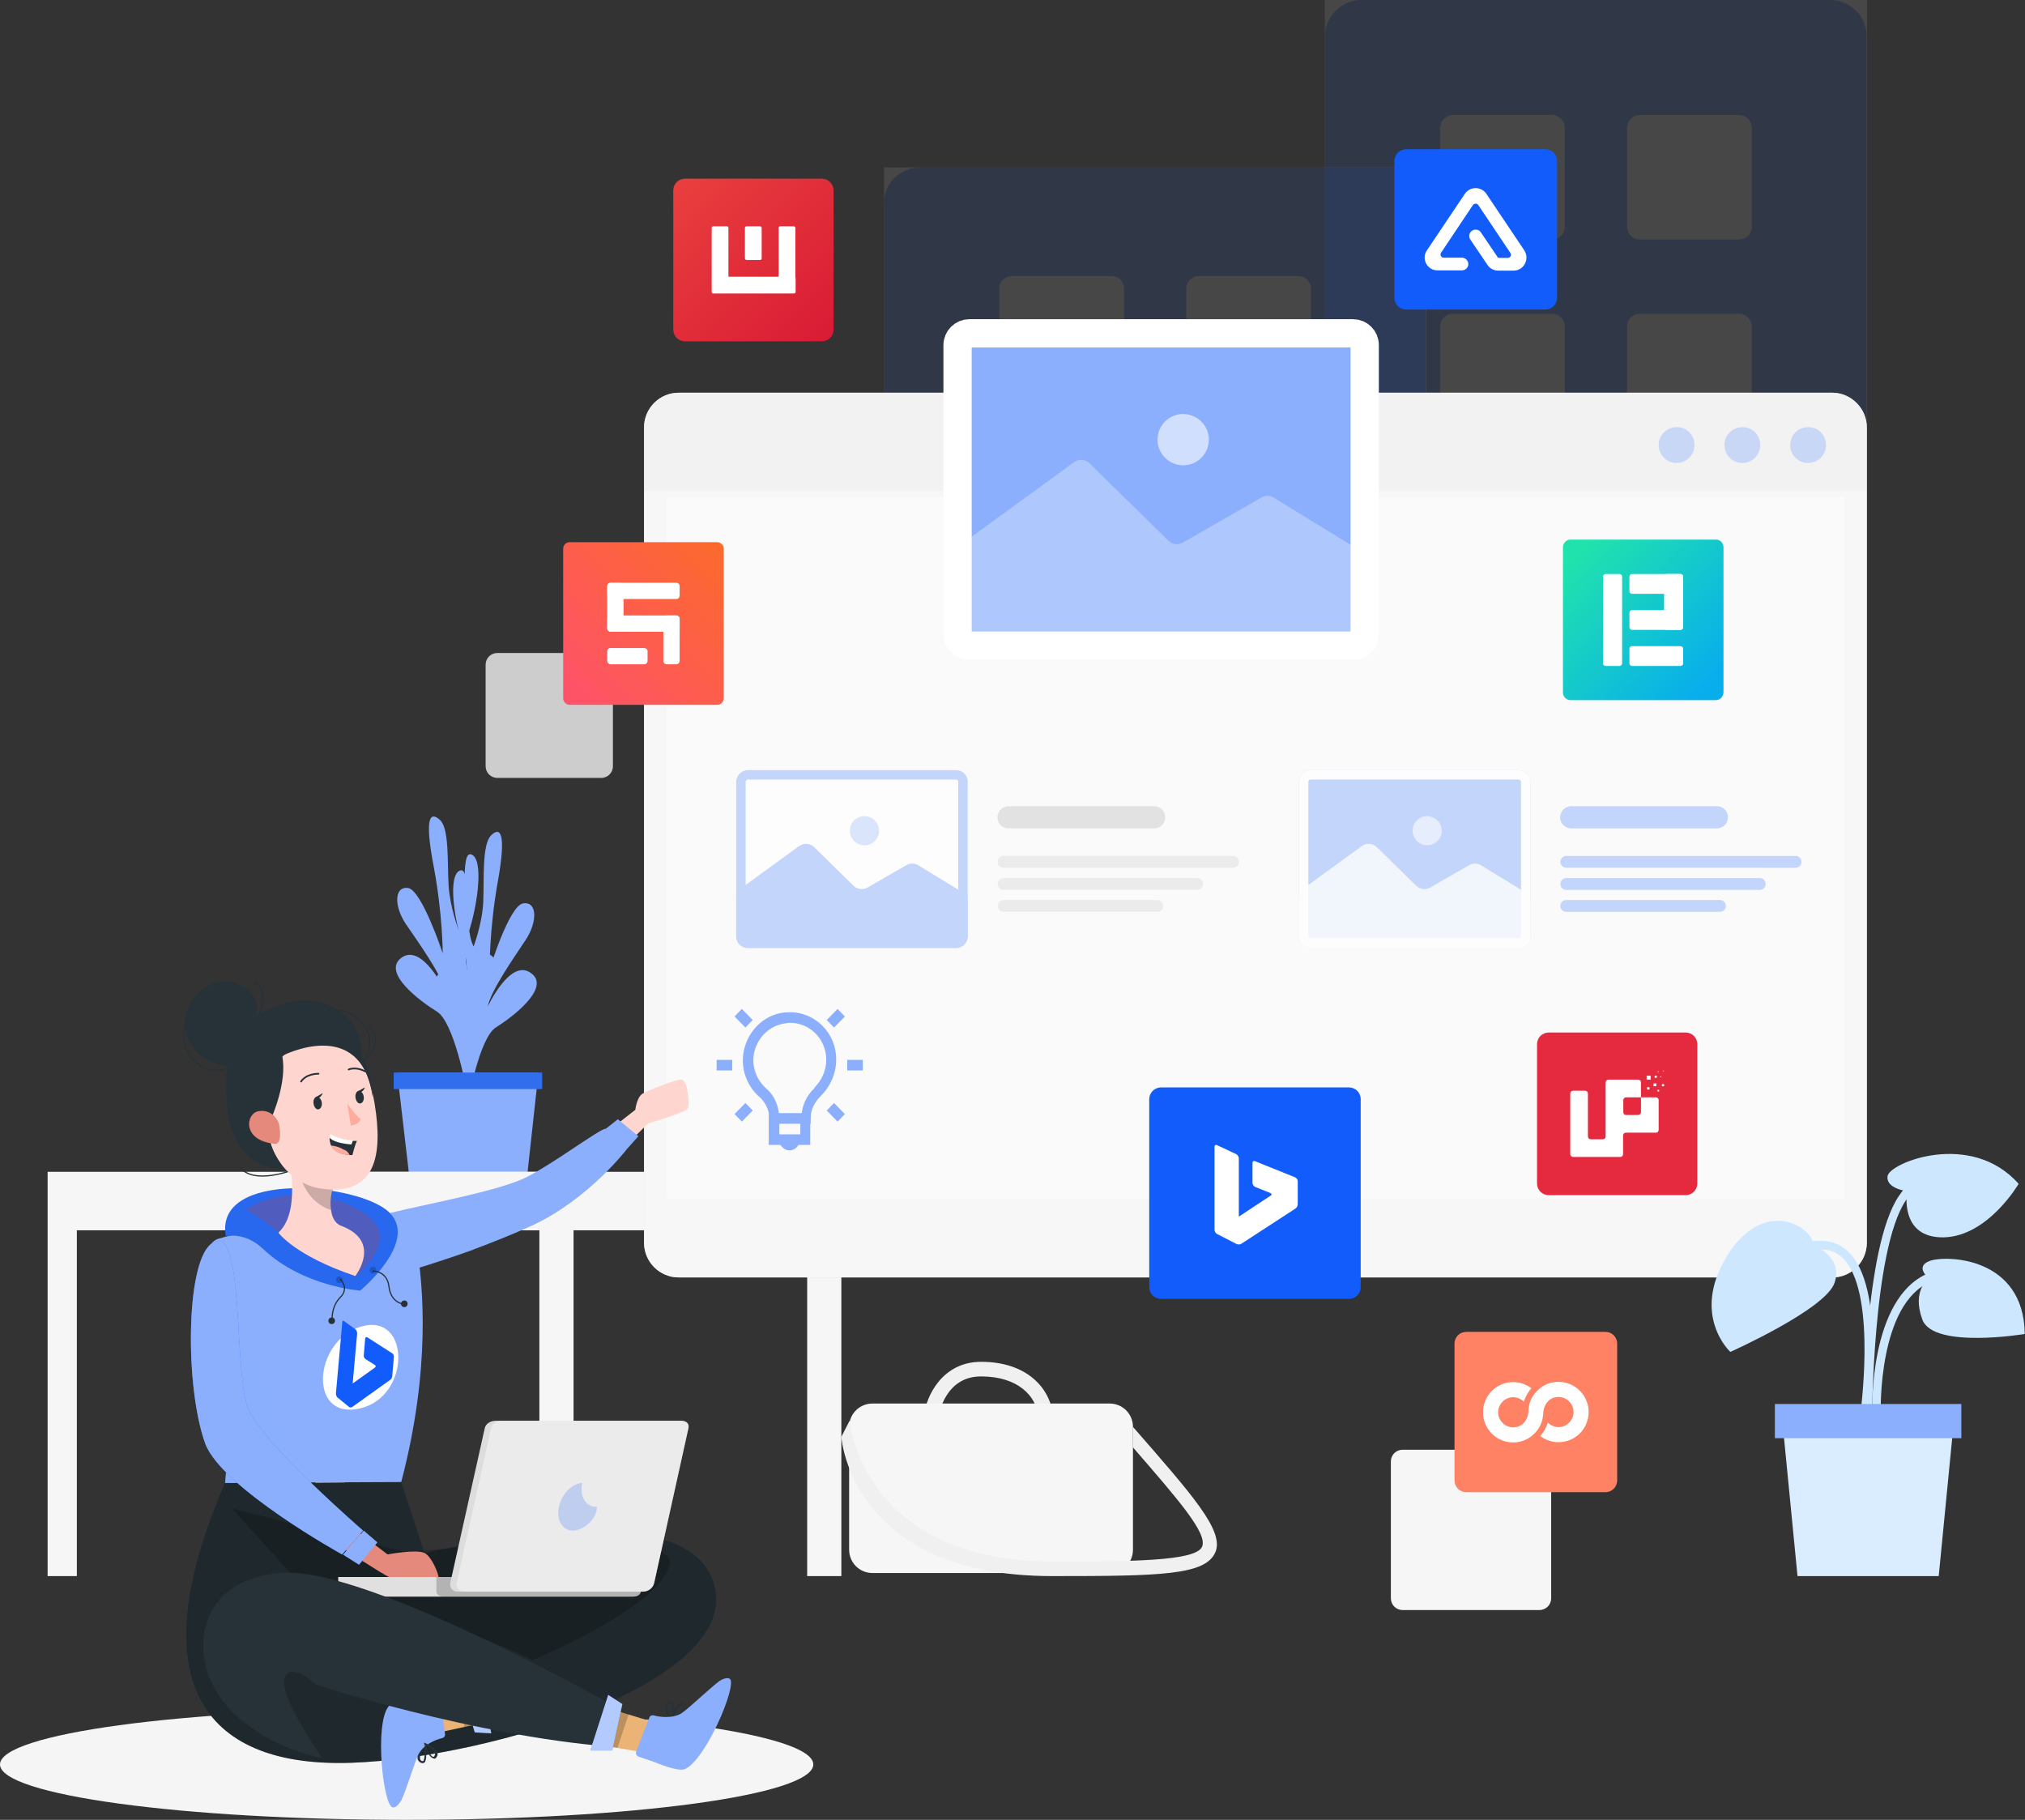 <svg xmlns="http://www.w3.org/2000/svg" xmlns:xlink="http://www.w3.org/1999/xlink" id="Layer_1" x="0px" y="0px" viewBox="0 0 859 772" style="enable-background:new 0 0 859 772;" xml:space="preserve">
<rect x="0" y="0" width="859" height="772" fill="#333333" stroke="none"/>
<style type="text/css">
	.st0{opacity:0.1;}
	.st1{fill:#FFFFFF;}
	.st2{fill:#115CFA;}
	.st3{fill:#8BAFFC;}
	.st4{fill:#F6F6F6;}
	.st5{fill:#F0F0F0;}
	.st6{fill:#F5F5F5;}
	.st7{fill:#D5D5D5;}
	.st8{opacity:0.8;fill:#FFFFFF;enable-background:new    ;}
	.st9{opacity:0.1;fill:#C7C7C7;enable-background:new    ;}
	.st10{opacity:0.4;fill:#8BAFFC;enable-background:new    ;}
	.st11{opacity:0.4;fill:#FFFFFF;enable-background:new    ;}
	.st12{fill:#FFD6CF;}
	.st13{fill:#263238;}
	.st14{opacity:0.2;enable-background:new    ;}
	.st15{fill:#EBB376;}
	.st16{fill:#407BFF;}
	.st17{opacity:0.6;fill:#FFFFFF;enable-background:new    ;}
	.st18{fill:#E4897B;}
	.st19{fill:#CCCCCC;}
	.st20{fill:#DDDDDD;}
	.st21{opacity:0.2;fill:#115CFA;enable-background:new    ;}
	.st22{fill:#2768EF;}
	.st23{opacity:0.2;fill:#FB2D00;enable-background:new    ;}
	.st24{fill:none;stroke:#263238;stroke-width:0.5;stroke-linecap:round;stroke-linejoin:round;stroke-miterlimit:10;}
	.st25{fill:#FFAC9E;}
	.st26{fill:none;stroke:#263238;stroke-width:0.725;stroke-linecap:round;stroke-linejoin:round;stroke-miterlimit:10;}
	.st27{fill:#316EED;}
	.st28{fill:#E2E2E2;}
	.st29{fill:#EBEBEB;}
	.st30{opacity:0.5;}
	.st31{fill:none;stroke:#8BAFFC;stroke-width:4;}
	.st32{opacity:0.6;fill:#8BAFFC;enable-background:new    ;}
	.st33{fill:none;stroke:#FFFFFF;stroke-width:4;}
	.st34{fill:none;stroke:#FFFFFF;stroke-width:12;}
	.st35{opacity:0.3;fill:#FFFFFF;enable-background:new    ;}
	.st36{opacity:0.8;fill:#F4F4F4;enable-background:new    ;}
	.st37{fill:#E52A3F;}
	.st38{fill:url(#SVGID_1_);}
	.st39{fill:#FF8264;}
	.st40{clip-path:url(#SVGID_3_);}
	.st41{fill:url(#SVGID_4_);}
	.st42{fill:url(#SVGID_5_);}
	.st43{fill:#CDE7FF;}
	.st44{fill:#DAEDFF;}

	
		.rotate-element {
			-webkit-animation: rotation 10s infinite linear;
			transform-origin: center center;
		}

		@-webkit-keyframes rotation {
			0% {
					-webkit-transform: scale(1);
			}
			50% {
					-webkit-transform: scale(1.1);
			}
			100% {
					-webkit-transform: scale(1);
			}
		
		}


		.rotate-element-2 {
			-webkit-animation: rotation 5s infinite linear;
			transform-origin: center center;
		}

		@-webkit-keyframes rotation {
			0% {
					-webkit-transform: (1);
			}
			50% {
					-webkit-transform: Push(1.1);
			}
			100% {
					-webkit-transform: Push(1);
			}
		
		}


		.rotate-element-3 {
			-webkit-animation: rotation 10s infinite linear;
			transform-origin:  bottom;
		}

		@-webkit-keyframes rotation {
			0% {
					-webkit-transform: scaleDown(1);
			}
			70% {
					-webkit-transform: scaleDown(1.7);
			}
			100% {
					-webkit-transform: scaleDown(1.1);
			}
		
		} 

		.rotate-element-4 {
			-webkit-animation: rotation 20s infinite linear;
			transform-origin: center bottom;
		}

		@-webkit-keyframes rotation {
			0% {
					-webkit-transform: scale(1);
			}
			70% {
					-webkit-transform: scale(1.1);
			}
			100% {
					-webkit-transform: scale(1);
			}
		
		}

		.rotate-element-5 {
			-webkit-animation: bounce 10s infinite linear;
			transform-origin: center bottom;
		}

		@-webkit-keyframes bounce {
			0% {
					-webkit-transform: scaleY(1);
			}
			70% {
					-webkit-transform: scaleY(1.1);
			}
			100% {
					-webkit-transform: scaleY(1);
			}
		
		}

	


</style>
<g class="st0">
	<rect x="562" class="st1" width="230" height="483"></rect>
	<path class="st2" d="M776.2,0H577.6C569,0,562,7,562,15.6v451.8c0,8.6,7,15.6,15.6,15.6h198.6c8.6,0,15.6-7,15.6-15.6V15.6   C792,7,785,0,776.2,0z M610.9,54.3c0-3.1,2.4-5.5,5.5-5.5h41.9c3.1,0,5.5,2.4,5.5,5.5v41.8c0,3.1-2.4,5.5-5.5,5.5h-41.9   c-3.1,0-5.5-2.4-5.5-5.5V54.3z M610.9,138.6c0-3.1,2.4-5.5,5.5-5.5h41.9c3.1,0,5.5,2.4,5.5,5.5v41.8c0,3.1-2.4,5.5-5.5,5.5h-41.9   c-3.1,0-5.5-2.4-5.5-5.5V138.6z M743.1,264.7c0,3.1-2.4,5.5-5.5,5.5H616.4c-3.1,0-5.5-2.4-5.5-5.5v-41.8c0-3.1,2.4-5.5,5.5-5.5   h121.2c3.1,0,5.5,2.4,5.5,5.5L743.1,264.7L743.1,264.7z M743.1,180.4c0,3.1-2.4,5.5-5.5,5.5h-41.9c-3.1,0-5.5-2.4-5.5-5.5v-41.8   c0-3.1,2.4-5.5,5.5-5.5h41.9c3.1,0,5.5,2.4,5.5,5.5V180.4z M743.1,96.1c0,3.1-2.4,5.5-5.5,5.5h-41.9c-3.1,0-5.5-2.4-5.5-5.5V54.3   c0-3.1,2.4-5.5,5.5-5.5h41.9c3.1,0,5.5,2.4,5.5,5.5V96.1z"></path>
</g>
<g class="st0">
	<rect x="375" y="71" class="st1" width="230" height="456"></rect>
	<path class="st2" d="M589.2,71H390.6C382,71,375,77.6,375,85.7v426.5c0,8.1,7,14.7,15.6,14.7h198.6c8.6,0,15.6-6.6,15.6-14.7V85.7   C605,77.6,598,71,589.2,71z M423.9,122.3c0-2.9,2.4-5.2,5.5-5.2h41.9c3.1,0,5.5,2.3,5.5,5.2v39.5c0,2.9-2.4,5.2-5.5,5.2h-41.9   c-3.1,0-5.5-2.3-5.5-5.2V122.3z M423.9,201.9c0-2.9,2.4-5.2,5.5-5.2h41.9c3.1,0,5.5,2.3,5.5,5.2v39.5c0,2.9-2.4,5.2-5.5,5.2h-41.9   c-3.1,0-5.5-2.3-5.5-5.2V201.9z M556.1,320.9c0,2.9-2.4,5.2-5.5,5.2H429.4c-3.1,0-5.5-2.3-5.5-5.2v-39.5c0-2.9,2.4-5.2,5.5-5.2   h121.2c3.1,0,5.5,2.3,5.5,5.2V320.9z M556.1,241.3c0,2.9-2.4,5.2-5.5,5.2h-41.9c-3.1,0-5.5-2.3-5.5-5.2v-39.5   c0-2.9,2.4-5.2,5.5-5.2h41.9c3.1,0,5.5,2.3,5.5,5.2V241.3z M556.1,161.8c0,2.9-2.4,5.2-5.5,5.2h-41.9c-3.1,0-5.5-2.3-5.5-5.2v-39.5   c0-2.9,2.4-5.2,5.5-5.2h41.9c3.1,0,5.5,2.3,5.5,5.2V161.8z"></path>
</g>
<path class="st3" d="M201,460.1c0,0-7.4-16.3,1-32.2c8.5-16.1,10.9-19.8,5.6-23.1c-5.4-3.3-7.8,12.8-7.8,12.8s-4.5-11.2-0.8-22.7  c3.7-11.6,6.2-30.4,1-32.4c-5.2-2.1-1,23.6-5.4,32.2c0,0-3.7-9.7-4.3-19s0.4-24.2-3.7-27.9c-4.1-3.7-6.6-1.2-2.7,19.4  c3.9,20.5,3.9,37.2,3.9,37.2s-8.9-26.9-14.7-27.7c-6-0.8-6,7.9-0.8,15.5s14.9,21.1,16.5,28.1c0,0-9.7-20.2-18.4-14.1  c-8.7,6.2,7.6,18.4,14.9,22.9c7.2,4.3,12.4,32.2,12.4,32.2L201,460.1z"></path>
<path class="st3" d="M195,466.9c0,0,7.2-16.3-1.4-32.2c-8.7-15.9-11.2-19.6-5.8-22.9s8.1,12.6,8.1,12.6s4.3-11.2,0.6-22.7  c-3.9-11.6-6.6-30.4-1.4-32.4c5.2-2.1,1.2,23.6,5.8,32.2c0,0,3.7-9.7,4.1-19c0.4-9.3-0.6-24.2,3.3-28.1c3.9-3.9,6.6-1.2,2.9,19.4  c-3.7,20.7-3.5,37.4-3.5,37.4s8.3-27.2,14.3-28s6,7.9,1,15.5S208.3,420,206.9,427c0,0,9.5-20.5,18.2-14.3c8.9,6-7.4,18.6-14.7,23.1  c-7.2,4.5-12,32.4-12,32.4L195,466.9z"></path>
<path class="st3" d="M228.4,455.1h-59.9l5,43h50.2L228.4,455.1z"></path>
<path class="st4" d="M20.2,497.1v171.5h12.4V521.9h196.2v146.7h14.5V497.1H20.2z"></path>
<path class="st4" d="M133.8,497.1v171.5h12.4V521.9h196.2v146.7h14.5V497.1H133.8z"></path>
<path class="st5" d="M398.2,600.8L392,600c1-7.6,7.6-22.3,24.2-22.3c19.6,0,29.3,11.4,30.4,22.5l-6.2,0.6  c-0.8-8.5-8.5-16.9-24.2-16.9C400.9,583.8,398.2,600.2,398.2,600.8z"></path>
<path class="st4" d="M470.7,667.3H370.1c-5.6,0-9.9-4.5-9.9-9.9v-52.1c0-5.6,4.5-9.9,9.9-9.9h100.6c5.6,0,9.9,4.5,9.9,9.9v52.1  C480.6,663,476.1,667.3,470.7,667.3z"></path>
<path class="st5" d="M446.3,668.6c-85.1,0-89.4-58.5-89.4-59.1l3.5-6.8c0.2,2.3,6.8,59.7,85.9,59.7c32.6,0,60.7,0,63.6-6.2  c2.5-5.6-9.7-19.6-29.3-42.2v-8.7c25,28.7,39,44.2,34.9,53.3C511.2,668.2,492.4,668.6,446.3,668.6z"></path>
<path class="st6" d="M172.5,772c95.3,0,172.5-10.5,172.5-23.5S267.8,725,172.5,725S0,735.5,0,748.5S77.2,772,172.5,772z"></path>
<path class="st7" d="M791.9,181.3v345.9c0,8.1-6.6,14.7-14.5,14.7H287.9c-8.1,0-14.7-6.6-14.7-14.7V181.3c0-8.1,6.6-14.7,14.7-14.7  h489.5C785.3,166.7,791.9,173.3,791.9,181.3z"></path>
<path class="st8" d="M791.9,181.3v345.9c0,8.1-6.6,14.7-14.5,14.7H287.9c-8.1,0-14.7-6.6-14.7-14.7V181.3c0-8.1,6.6-14.7,14.7-14.7  h489.5C785.3,166.7,791.9,173.3,791.9,181.3z"></path>
<path class="st9" d="M791.9,181.3v26.9H273.3v-26.9c0-8.1,6.6-14.7,14.7-14.7h489.5C785.3,166.7,791.9,173.3,791.9,181.3z"></path>
<path class="st10" d="M774.6,188.8c0,4.3-3.5,7.6-7.6,7.6c-4.3,0-7.6-3.5-7.6-7.6c0-4.3,3.5-7.6,7.6-7.6  C771.3,181.1,774.6,184.6,774.6,188.8z"></path>
<path class="st10" d="M746.7,188.8c0,4.3-3.5,7.6-7.6,7.6c-4.3,0-7.6-3.5-7.6-7.6c0-4.3,3.5-7.6,7.6-7.6  C743.4,181.1,746.7,184.6,746.7,188.8z"></path>
<path class="st10" d="M718.8,188.8c0,4.3-3.5,7.6-7.6,7.6c-4.3,0-7.6-3.5-7.6-7.6c0-4.3,3.5-7.6,7.6-7.6  C715.5,181.1,718.8,184.6,718.8,188.8z"></path>
<path class="st11" d="M782.4,211H282.8v297.4h499.7L782.4,211L782.4,211z"></path>
<path class="st12" d="M257.1,480.5l12.4-9.7c0,0,0.6-5.6,3.3-7c2.7-1.4,13.8-6,16.3-5.8c2.7,0.2,3.5,10.5,2.7,12.2  s-16.9,6.4-16.9,6.4L260,491.3L257.1,480.5z"></path>
<path class="st3" d="M265.8,487.6c0,0-16.1,21.1-39.9,32.2c-8.1,3.7-16.9,7.2-25.2,10.3c-16.1,5.8-29.7,9.7-29.7,9.7l-3.5-13.2  l-3.1-11.8c18.6-4.5,47.7-9.7,59.1-15.5c11.4-5.8,29.7-19.6,33.3-20.5C256.9,478.9,263.8,483.6,265.8,487.6z"></path>
<path class="st3" d="M256.9,478.9l5.2-4.1l8.7,7.2l-5,5.6L256.9,478.9z"></path>
<path class="st10" d="M201,530.1c-16.1,5.8-29.7,9.7-29.7,9.7l-3.5-13.2C167.9,526.6,185.7,525.8,201,530.1z"></path>
<path class="st13" d="M170.2,628.7l9.9,30.2c30.6-7.2,110.3-22.1,122.3,11.6c15.1,41.9-93.4,75.2-153.3,77.3s-91.5-31.2-53.7-118.6  L170.2,628.7z"></path>
<path class="st14" d="M170.2,628.7l9.9,30.2c30.6-7.2,110.3-22.1,122.3,11.6c15.1,41.9-93.4,75.2-153.3,77.3s-91.5-31.2-53.7-118.6  L170.2,628.7z"></path>
<path class="st13" d="M285,729.7c-0.2,0-0.4,0-0.4,0c-0.2,0-0.2-0.2-0.2-0.4c0.2-0.6,2.3-6.4,4.1-7c0.4-0.2,0.8,0,1.2,0.4  c0.6,0.4,0.8,1.2,0.6,1.9c-0.4,1-1,2.1-1.9,2.7C287.7,728.1,286.5,728.9,285,729.7z M285.6,728.5c1.9-0.8,3.3-2.3,4.3-4.1  c0.2-0.4,0-1-0.4-1.2c-0.2-0.2-0.2-0.2-0.4-0.2s-0.4,0.2-0.4,0.2C287.3,724.8,286.3,726.6,285.6,728.5z"></path>
<path class="st13" d="M285,729.7c-0.2,0-0.2,0-0.4-0.2c-0.2-0.2-2.9-3.7-2.5-6c0.2-0.6,0.4-1,1-1.4c0.4-0.4,1-0.4,1.7-0.2  c1.4,1,1.2,5.8,0.6,7.4L285,729.7C285,729.7,285.2,729.7,285,729.7z M283.4,722.9c-0.2,0.2-0.4,0.4-0.4,0.8c-0.2,1.4,1,3.7,1.9,4.8  c0.4-2.1,0.2-5.4-0.6-5.8C284.2,722.7,284,722.5,283.4,722.9z"></path>
<path class="st13" d="M179.7,739.4c0-0.2,0.2-0.2,0.4-0.2s0.2,0.2,0.2,0.2c0.2,0.6,1.2,6.6-0.2,8.3c-0.4,0.2-0.8,0.4-1.2,0.2  c-0.8-0.2-1.2-0.6-1.7-1.4c-0.2-1-0.2-2.3,0.4-3.3C178.2,742.1,178.9,740.7,179.7,739.4z M179.9,740.7c-1.2,1.7-1.9,3.7-1.7,5.6  c0.2,0.4,0.6,0.8,1,0.8c0.2,0,0.4,0,0.4-0.2c0.2-0.2,0.2-0.2,0.2-0.4C180.3,744.8,180.3,742.7,179.9,740.7z"></path>
<path class="st15" d="M218.9,709.1l-24.6,8.9l-11.8,4.1l2.9,13l11.6-2.5l27.9-6L218.9,709.1z"></path>
<path class="st3" d="M188.8,735.7l-2.1-15.3c-0.2-0.8-0.8-1.4-1.9-1.2l-7.6,1.2c0,0-10.3,1-12.4,3.5c-6,7.6-2.3,41.7,1.7,42.8  c1.4,0.4,2.9-1.7,3.7-2.9c2.1-4.3,5.6-15.9,7.2-19.4c2.1-4.3,7.4-6.4,9.9-7C188.4,737.2,188.8,736.5,188.8,735.7z"></path>
<path class="st13" d="M179.9,739.4c0-0.2,0.2-0.2,0.4,0c0.2,0,4.3,1.9,5.2,4.1c0.2,0.6,0.2,1.2-0.2,1.7c-0.2,0.6-0.8,1-1.2,0.8  c-1.9-0.2-3.9-4.3-4.1-6.2L179.9,739.4C179.7,739.4,179.7,739.4,179.9,739.4z M184.4,744.6c0.2-0.4,0.2-0.6,0-1  c-0.4-1.4-2.7-2.7-3.9-3.3c0.6,2.1,2.3,4.8,3.3,5C184,745.2,184.2,745.2,184.4,744.6z"></path>
<path class="st14" d="M218.9,709.1l-24.6,8.9l2.7,14.7l27.9-6L218.9,709.1z"></path>
<path class="st16" d="M201.4,734.9l7,0.4l-4.8-24.4l-8.1,4.5L201.4,734.9z"></path>
<path class="st17" d="M201.4,734.9l7,0.4l-4.8-24.4l-8.1,4.5L201.4,734.9z"></path>
<path class="st14" d="M98.5,640l37,40.9c0,0,40.9-0.8,90.5,23.3c0,0,53.3-21.9,58-40.3c5-18.2-111.7-5.4-111.7-5.4L98.5,640z"></path>
<path class="st3" d="M170.2,628.7l-45,0.2l-29.7,0.2c1.7-18.2,2.1-47.1-0.6-69.2c-0.8-7.9-2.3-14.9-3.9-20c-0.6-2.3-1.4-4.5-2.3-6.8  c-1-3.3,0.8-6.6,3.9-7.6c7.2-2.1,14.7-3.7,22.3-5c10.1-1.9,20.2-2.9,30.6-3.3c13.2,0,28.5,1.4,28.5,1.4s2.1,0.6,3.5,14.7  C178.9,544.8,183.2,579.3,170.2,628.7z"></path>
<path class="st1" d="M153,562.8c21.1-6.4,21.6,29.7-0.4,34.7S132.9,568.9,153,562.8z"></path>
<path class="st10" d="M95.6,629.1c1.7-18.2,2.1-47.1-0.6-69.2c9.3,13,25.4,39.5,30.2,69L95.6,629.1z"></path>
<g>
	<path class="st2" d="M149.6,586.9l1.9-21.2c0-0.5-0.2-1.2-0.5-1.6l-5.1-3.7c-0.4-0.2-0.7-0.1-0.7,0.5l-2.7,30.2   c0,0.5,0.2,1.2,0.5,1.6l5,4.1c0.4,0.4,1.1,0.3,1.5,0l16.1-11.5c0.4-0.3,0.8-1,0.8-1.7l0.7-8.1c0-0.5-0.3-1.2-0.7-1.4l-10.6-6.8   c-0.4-0.2-0.8-0.1-0.9,0.6l-0.6,7.2c0,0.5,0.3,1.2,0.7,1.4l4.1,2.6c0.4,0.2,0.3,0.7,0,1L149.6,586.9z"></path>
</g>
<path class="st18" d="M144.2,656c0,0,18.6,12.2,20.9,13c2.1,1,15.9,4.3,19.8,4.1c3.9-0.2-1.2-12.6-4.8-14.3  c-3.3-1.7-15.7,0.6-15.7,0.6l-14.5-11L144.2,656z"></path>
<path class="st19" d="M271.8,669v6c0,1.7-1.9,2.3-3.3,2.3H147c-1.7,0-3.5-0.6-3.5-2.3v-6H271.8z"></path>
<path class="st11" d="M271.8,669v6c0,1.7-1.9,2.3-3.3,2.3H147c-1.7,0-3.5-0.6-3.5-2.3v-6H271.8z"></path>
<path class="st14" d="M271.8,669v6c0,1.7-1.9,2.3-3.3,2.3h-80.1c-1.7,0-3.3-0.6-3.3-2.3v-6H271.8z"></path>
<path class="st20" d="M292,606l-14.5,65.5c-0.4,2.1-2.5,3.7-4.8,3.7H194c-2.1,0-3.5-1.9-2.9-4.1l14.5-65.1c0.4-2.1,2.5-3.3,4.8-3.3  h78.9C291.2,602.9,292.5,603.9,292,606z"></path>
<path class="st11" d="M292,606l-14.5,65.5c-0.4,2.1-2.5,3.7-4.8,3.7h-76c-2.1,0-3.5-1.9-2.9-4.1l14.5-65.1c0.4-2.1,2.5-3.3,4.8-3.3  h76.2C291.2,602.9,292.5,603.9,292,606z"></path>
<path class="st21" d="M253.2,639.2c0,5.6-6,10.1-10.3,10.1s-7-4.5-5.8-10.1s5.6-9.9,9.9-10.1c-1.2,5.6,1.4,10.1,5.8,10.1H253.2z"></path>
<path class="st15" d="M236.1,737.2l25.8,4.3l12.4,2.1l3.7-12.8l-11.4-3.5l-27.3-8.3L236.1,737.2z"></path>
<path class="st3" d="M275.5,728.5l-5.6,14.5c-0.4,0.8,0,1.7,0.8,2.1l7.2,2.5c0,0,9.5,4.1,12.6,2.9c8.9-3.9,22.1-35.3,19.2-38.2  c-1-1-3.3,0-4.5,0.8c-3.9,2.9-12.6,11.2-15.7,13.4c-3.7,2.7-9.7,1.9-12.2,1.2C276.4,727.5,275.7,727.9,275.5,728.5z"></path>
<path class="st14" d="M236.1,737.2l25.8,4.3l4.8-14.3l-27.3-8.3L236.1,737.2z"></path>
<path class="st13" d="M262.3,724.6c0,0-105.3-59.3-141.7-57.4c-36.4,1.7-41.5,33.7-26.6,53.7c15.1,20,42.8,25,42.8,25  s-18.8-26.7-16.1-34.1s13.4,2.9,13.4,2.9s66.3,21.5,124.1,26.2L262.3,724.6z"></path>
<path class="st16" d="M264,722.9l-6-3.9l-7.6,23.6h9.3L264,722.9z"></path>
<path class="st17" d="M264,722.9l-6-3.9l-7.6,23.6h9.3L264,722.9z"></path>
<path class="st18" d="M108.4,523.1c-3.7,5.4,43,14.3,43,14.3s27.3-17.8-4.5-20.5C140.2,516.3,114.4,514.6,108.4,523.1z"></path>
<path class="st22" d="M152.8,547.5c0,0,25.2-20.9,12.2-33.3c-13-12.4-74.4-18-69.2,10.3c0,0,7.8-2.3,15.9,5.4  C128.5,545.8,152.8,547.5,152.8,547.5z"></path>
<path class="st23" d="M150.8,541.5c0,0,14.3-11.2,9.3-21.1c-5-9.9-34.7-20.9-56-7.2c0,0,5.6,2.5,14,9.7S150.8,541.5,150.8,541.5z"></path>
<path class="st12" d="M118.1,522.9c0,0,6.8,9.7,32.6,18.4c0,0,11.6-14.7-6-21.3c0,0-3.7-1-4.3-7c-0.4-2.7-0.2-6.6,1.7-12  c0.2-0.6,0.4-1.2,0.6-1.9l-21.3-13.2C121.4,485.9,128.9,513,118.1,522.9z"></path>
<path class="st14" d="M126.2,493.8c0,0,1,15.1,14.3,19.6c-0.4-2.7-0.2-6.6,1.7-12C134.2,497.1,126.2,493.8,126.2,493.8z"></path>
<path class="st24" d="M124.5,496.2c0,0-16.9,6.8-22.9-1.2"></path>
<path class="st24" d="M153.9,450.6c0,0,7.2-8.9-1-17.6c-8.3-8.9-20.2-1.2-20.2-1.2"></path>
<path class="st24" d="M153,451.2c0,0,11.4-7.6,3.5-16.1"></path>
<path class="st13" d="M153.2,449.1c0,0,2.7-17.8-16.3-23.6c-19-5.8-38.4,13-38.4,13s-14.7,60.8,26,57.4  C165.2,492.9,153.2,449.1,153.2,449.1z"></path>
<path class="st12" d="M131.8,442.9c17.6-1.7,24,7.2,27.1,25.2c3.7,22.5,0.2,39.1-22.1,36.2C106.2,500.4,102.6,445.6,131.8,442.9z"></path>
<path class="st25" d="M147.3,468.1c0,0,2.9,4.3,5.8,6.8c0,0-1.2,2.5-4.3,2.5L147.3,468.1z"></path>
<path class="st13" d="M136.5,467.7c0.2,1.4-0.4,2.7-1.4,2.9c-1,0.2-1.9-1-2.1-2.5c-0.2-1.4,0.4-2.7,1.4-2.9  C135.3,465.2,136.3,466.3,136.5,467.7z"></path>
<path class="st13" d="M134,465.4l2.9-1.7C136.9,463.8,135.7,466.7,134,465.4z"></path>
<path class="st13" d="M154.3,465.2c0.2,1.4-0.4,2.7-1.4,2.9c-1,0.2-1.9-1-2.1-2.5c-0.2-1.4,0.4-2.7,1.4-2.9  C153.2,462.8,154.1,463.8,154.3,465.2z"></path>
<path class="st13" d="M151.8,463l2.9-1.7C154.9,461.3,153.7,464.2,151.8,463z"></path>
<path class="st26" d="M135.1,455.5c0,0-5-0.2-7.4,3.3"></path>
<path class="st26" d="M147.9,453.7c0,0,2.9-1.4,7,0.8"></path>
<path class="st13" d="M115.2,474.1c0,0,6.8-15.1,4.5-26.2c0,0,33.5-17.4,38.4,17.6c0,0,0.4-31.6-29.7-29.5  c-30.2,2.1-26,46.3-9.1,57.9C119.4,494,111.1,483.6,115.2,474.1z"></path>
<path class="st18" d="M118.5,477.6c-0.4-2.9-3.7-7.2-8.9-6.2c-5.4,1-7,12.4,6.8,13.8C118.3,485.5,119.4,483.4,118.5,477.6z"></path>
<path class="st13" d="M151.4,484c-1,2.1-1.9,6-1.9,6c-0.4,0-0.8,0-1,0c-5-0.4-7.2-2.3-8.1-4.1c-0.4-1-0.6-2.1-0.6-3.1  s0.2-1.7,0.2-1.7c2.5,1.9,7.2,2.5,9.7,2.9C150.8,484,151.4,484,151.4,484z"></path>
<path class="st1" d="M149.7,483.8l-0.6,1.7c-4.8-0.4-8.1-1.4-9.3-2.9c0-1,0.2-1.7,0.2-1.7C142.5,482.8,147.3,483.6,149.7,483.8z"></path>
<path class="st25" d="M148.3,490c-5-0.4-7.2-2.3-8.1-4.1c1.7,0.2,3.7,0.6,5.4,1.7C147,488,147.9,489,148.3,490z"></path>
<path class="st13" d="M106.4,436.1c0,0,8.5-13.4-5.8-18.8s-28.1,13-19.6,25.8c8.7,12.8,22.3,8.1,22.3,8.1L106.4,436.1z"></path>
<path class="st24" d="M107.2,434.2c0,0,9.1-11,1-17.8"></path>
<path class="st24" d="M98.7,450.6c0,0-3.7,6.8-13.6,1.4s-9.3-22.3,0-23.3"></path>
<path class="st14" d="M145.4,542.9c0,0.8-0.6,1.4-1.4,1.4c-0.8,0-1.4-0.6-1.4-1.4c0-0.8,0.6-1.4,1.4-1.4  C144.8,541.5,145.4,542.1,145.4,542.9z"></path>
<path class="st14" d="M159.6,538.8c0,0.8-0.6,1.4-1.4,1.4c-0.8,0-1.4-0.6-1.4-1.4c0-0.8,0.6-1.4,1.4-1.4  C159,537.4,159.6,538,159.6,538.8z"></path>
<path class="st13" d="M172.9,553.1c0,0.8-0.6,1.4-1.4,1.4c-0.8,0-1.4-0.6-1.4-1.4c0-0.8,0.6-1.4,1.4-1.4  C172.2,551.6,172.9,552.2,172.9,553.1z"></path>
<path class="st13" d="M142.1,560.3c0,0.8-0.6,1.4-1.4,1.4c-0.8,0-1.4-0.6-1.4-1.4c0-0.8,0.6-1.4,1.4-1.4  C141.5,558.8,142.1,559.5,142.1,560.3z"></path>
<path class="st24" d="M158.2,539.2c0,0,6-0.2,6.8,6.6s6,7.4,6,7.4"></path>
<path class="st24" d="M144.4,542.7c0,0,3.9,3.7,0,7.6c-3.9,3.9-3.5,9.3-3.5,9.3"></path>
<path class="st16" d="M89.4,527.8c14.9-12,9.3,55.2,16.1,70.3c7,15.3,48.5,51.2,48.5,51.2l-8.9,10.1c0,0-50.8-28.1-58-46.9  C78.5,588.8,78.7,536.5,89.4,527.8z"></path>
<path class="st3" d="M89.4,527.8c14.9-12,9.3,55.2,16.1,70.3c7,15.3,48.5,51.2,48.5,51.2l-8.9,10.1c0,0-50.8-28.1-58-46.9  C78.5,588.8,78.7,536.5,89.4,527.8z"></path>
<path class="st3" d="M154.3,649.3l5.8,5l-7.8,9.5l-6.8-4.3L154.3,649.3z"></path>
<rect x="167" y="455" class="st27" width="63" height="7"></rect>
<path class="st28" d="M427.8,342h61.8c2.6,0,4.7,2.1,4.7,4.7l0,0c0,2.6-2.1,4.7-4.7,4.7h-61.8c-2.6,0-4.7-2.1-4.7-4.7l0,0  C423.2,344.1,425.2,342,427.8,342z"></path>
<path class="st29" d="M425.7,363.1H523c1.4,0,2.5,1.1,2.5,2.5l0,0c0,1.4-1.1,2.5-2.5,2.5h-97.3c-1.4,0-2.5-1.1-2.5-2.5l0,0  C423.2,364.3,424.3,363.1,425.7,363.1z"></path>
<path class="st29" d="M425.7,372.5h82.1c1.4,0,2.5,1.1,2.5,2.5l0,0c0,1.4-1.1,2.5-2.5,2.5h-82.1c-1.4,0-2.5-1.1-2.5-2.5l0,0  C423.2,373.6,424.3,372.5,425.7,372.5z"></path>
<path class="st29" d="M425.7,381.8h65.2c1.4,0,2.5,1.1,2.5,2.5l0,0c0,1.4-1.1,2.5-2.5,2.5h-65.2c-1.4,0-2.5-1.1-2.5-2.5l0,0  C423.2,382.9,424.3,381.8,425.7,381.8z"></path>
<g class="st30 rotate-element">
	<path class="st1" d="M317.3,326.7h88.2c2.8,0,5,2.2,5,5V397c0,2.8-2.2,5-5,5h-88.2c-2.8,0-5-2.2-5-5v-65.3   C312.3,329,314.5,326.7,317.3,326.7z"></path>
	<path class="st31" d="M317.3,328.7h88.2c1.7,0,3,1.3,3,3V397c0,1.7-1.3,3-3,3h-88.2c-1.7,0-3-1.3-3-3v-65.3   C314.3,330.1,315.6,328.7,317.3,328.7z"></path>
	<path class="st3" d="M312.3,380.8c0-1.6,0.8-3.1,2.1-4l24.6-17.9c2-1.4,4.7-1.2,6.4,0.5l16.6,16.3c1.6,1.6,4,1.9,6,0.8l16.5-9.5   c1.6-0.9,3.5-0.9,5.1,0.1l18.5,11.3c1.5,0.9,2.4,2.5,2.4,4.3v14.5c0,2.8-2.2,5-5,5h-88.2c-2.8,0-5-2.2-5-5V380.8z"></path>
	<path class="st32" d="M372.9,352.4c0,3.4-2.8,6.2-6.2,6.2s-6.2-2.8-6.2-6.2c0-3.4,2.8-6.2,6.2-6.2   C370.1,346.3,372.9,349,372.9,352.4z"></path>
</g>
<g class="st30">
	<path class="st3" d="M666.5,342h61.8c2.6,0,4.7,2.1,4.7,4.7l0,0c0,2.6-2.1,4.7-4.7,4.7h-61.8c-2.6,0-4.7-2.1-4.7-4.7l0,0   C661.9,344.1,663.9,342,666.5,342z"></path>
	<path class="st3" d="M664.4,363.1h97.3c1.4,0,2.5,1.1,2.5,2.5l0,0c0,1.4-1.1,2.5-2.5,2.5h-97.3c-1.4,0-2.5-1.1-2.5-2.5l0,0   C661.9,364.3,663,363.1,664.4,363.1z"></path>
	<path class="st3" d="M664.4,372.5h82.1c1.4,0,2.5,1.1,2.5,2.5l0,0c0,1.4-1.1,2.5-2.5,2.5h-82.1c-1.4,0-2.5-1.1-2.5-2.5l0,0   C661.9,373.6,663,372.5,664.4,372.5z"></path>
	<path class="st3" d="M664.4,381.8h65.2c1.4,0,2.5,1.1,2.5,2.5l0,0c0,1.4-1.1,2.5-2.5,2.5h-65.2c-1.4,0-2.5-1.1-2.5-2.5l0,0   C661.9,382.9,663,381.8,664.4,381.8z"></path>
	<path class="st3" d="M556,326.7h88.2c2.8,0,5,2.2,5,5V397c0,2.8-2.2,5-5,5H556c-2.8,0-5-2.2-5-5v-65.3   C551,329,553.2,326.7,556,326.7z"></path>
	<path class="st33" d="M556,328.7h88.2c1.7,0,3,1.3,3,3V397c0,1.7-1.3,3-3,3H556c-1.7,0-3-1.3-3-3v-65.3   C553,330.1,554.3,328.7,556,328.7z"></path>
	<path class="st8 rotate-element" d="M551,380.8c0-1.6,0.8-3.1,2.1-4l24.6-17.9c2-1.4,4.7-1.2,6.4,0.5l16.6,16.3c1.6,1.6,4,1.9,6,0.8l16.5-9.5   c1.6-0.9,3.5-0.9,5.1,0.1l18.5,11.3c1.5,0.9,2.4,2.5,2.4,4.3v14.5c0,2.8-2.2,5-5,5H556c-2.8,0-5-2.2-5-5V380.8z"></path>
	<path class="st17 rotate-element" d="M611.6,352.4c0,3.4-2.8,6.2-6.2,6.2s-6.2-2.8-6.2-6.2c0-3.4,2.8-6.2,6.2-6.2   C608.8,346.3,611.6,349,611.6,352.4z"></path>
</g>
<path class="st3" d="M411.2,141.4h162.7c2.8,0,5,2.2,5,5v122.5c0,2.8-2.2,5-5,5H411.2c-2.8,0-5-2.2-5-5V146.4  C406.2,143.6,408.5,141.4,411.2,141.4z"></path>
<path class="st34" d="M411.2,141.4h162.7c2.8,0,5,2.2,5,5v122.5c0,2.8-2.2,5-5,5H411.2c-2.8,0-5-2.2-5-5V146.4  C406.2,143.6,408.5,141.4,411.2,141.4z"></path>
<path class="st35 rotate-element" d="M406.2,234.5c0-1.6,0.8-3.1,2.1-4l47.4-34.5c2-1.4,4.7-1.2,6.4,0.5l33.6,32.9c1.6,1.6,4,1.9,6,0.8l33.5-19.2  c1.6-0.9,3.5-0.9,5.1,0.1l36.2,22.2c1.5,0.9,2.4,2.5,2.4,4.3v31.3c0,2.8-2.2,5-5,5H411.2c-2.8,0-5-2.2-5-5V234.5z"></path>
<path class="st17 rotate-element" d="M512.8,186.5c0,6-4.9,10.9-10.9,10.9c-5.9,0-10.9-4.9-10.9-10.9s4.9-10.9,10.9-10.9  C507.9,175.7,512.8,180.5,512.8,186.5z"></path>
<path class="st36" d="M211,277h44c2.8,0,5,2.2,5,5v43c0,2.8-2.2,5-5,5h-44c-2.8,0-5-2.2-5-5v-43C206,279.2,208.2,277,211,277z"></path>
<path class="st37 rotate-element-3" d="M657,438h58c2.8,0,5,2.2,5,5v59c0,2.8-2.2,5-5,5h-58c-2.8,0-5-2.2-5-5v-59C652,440.2,654.2,438,657,438z"></path>
<linearGradient id="SVGID_1_" gradientUnits="userSpaceOnUse" x1="286.584" y1="77.309" x2="351.384" y2="142.108">
	<stop offset="0" style="stop-color:#E93F3E"></stop>
	<stop offset="1" style="stop-color:#D91C35"></stop>
</linearGradient>

<path class="st38 rotate-element-2" d="M290.6,75.8h58c2.8,0,5,2.2,5,5v59c0,2.8-2.2,5-5,5h-58c-2.8,0-5-2.2-5-5v-59C285.6,78,287.8,75.8,290.6,75.8z  "></path>
<path class="st4 rotate-element-4" d="M595,615h58c2.8,0,5,2.2,5,5v58c0,2.8-2.2,5-5,5h-58c-2.8,0-5-2.2-5-5v-58C590,617.2,592.2,615,595,615z"></path>

<path class="st39 rotate-element-4" d="M622,565h59c2.8,0,5,2.2,5,5v58c0,2.8-2.2,5-5,5h-59c-2.8,0-5-2.2-5-5v-58C617,567.2,619.2,565,622,565z"></path>

<path class="st2 rotate-element" d="M492.5,461.3h79.7c2.8,0,5,2.2,5,5V546c0,2.8-2.2,5-5,5h-79.7c-2.8,0-5-2.2-5-5v-79.7  C487.5,463.6,489.7,461.3,492.5,461.3z"></path>
<g>
	<g>
		<defs>
			<rect id="SVGID_2_" x="515.2" y="485.7" width="35.4" height="42.1"></rect>
		</defs>
		<clipPath id="SVGID_3_">
			<use xlink:href="#SVGID_2_" style="overflow:visible;"></use>
		</clipPath>
		<g class="st40 rotate-element">
			<path class="st1" d="M525.5,516.1v-24.7c0-0.7-0.5-1.5-1.1-1.8l-8.1-3.8c-0.6-0.3-1.1,0-1.1,0.7v35.2c0,0.7,0.5,1.5,1.1,1.8     l8.2,4.2c0.6,0.3,1.6,0.3,2.1-0.1l22.9-14.9c0.6-0.4,1-1.2,1-1.9v-9.7c0-0.7-0.5-1.4-1.2-1.7l-16.9-6.8c-0.6-0.3-1.1,0.1-1.1,0.8     v8.4c0,0.7,0.5,1.4,1.1,1.7l6.5,2.6c0.6,0.3,0.7,0.8,0.1,1.1L525.5,516.1z"></path>
		</g>
	</g>
</g>
<linearGradient id="SVGID_4_" gradientUnits="userSpaceOnUse" x1="724.438" y1="17.326" x2="668.809" y2="-36.247" gradientTransform="matrix(1 0 0 1 0 272)">
	<stop offset="1.331950e-07" style="stop-color:#08AEEC"></stop>
	<stop offset="1" style="stop-color:#20E2AD"></stop>
</linearGradient>
<path class="st41 rotate-element-5" d="M727.9,297h-61.7c-1.7,0-3.2-1.4-3.2-3.2v-61.7c0-1.7,1.4-3.2,3.2-3.2h61.7c1.7,0,3.2,1.4,3.2,3.2v61.6  C731,295.6,729.6,297,727.9,297z"></path>
<path class="st1 rotate-element-5" d="M687,282.5h-5.9c-0.6,0-1.1-0.5-1.1-1.1v-36.8c0-0.6,0.5-1.1,1.1-1.1h5.9c0.6,0,1.1,0.5,1.1,1.1v36.8  C688.1,282,687.6,282.5,687,282.5z"></path>
<path class="st1 rotate-element-5" d="M714,244.6v6.2c0,0.6-0.5,1.1-1.1,1.1h-20.6c-0.6,0-1.1-0.5-1.1-1.1v-6.2c0-0.6,0.5-1.1,1.1-1.1h20.6  C713.5,243.5,714,244,714,244.6z"></path>
<path class="st1 rotate-element-5" d="M714,259.9v6.2c0,0.6-0.5,1.1-1.1,1.1h-20.6c-0.6,0-1.1-0.5-1.1-1.1v-6.2c0-0.6,0.5-1.1,1.1-1.1h20.6  C713.5,258.8,714,259.3,714,259.9z"></path>
<path class="st1 rotate-element-5" d="M714,275.2v6.2c0,0.6-0.5,1.1-1.1,1.1h-20.6c-0.6,0-1.1-0.5-1.1-1.1v-6.2c0-0.6,0.5-1.1,1.1-1.1h20.6  C713.5,274.1,714,274.6,714,275.2z"></path>
<path class="st1 rotate-element-5" d="M707,243.5h5.9c0.6,0,1.1,0.5,1.1,1.1v21.5c0,0.6-0.5,1.1-1.1,1.1H707c-0.6,0-1.1-0.5-1.1-1.1v-21.5  C706,244,706.4,243.5,707,243.5z"></path>
<linearGradient id="SVGID_5_" gradientUnits="userSpaceOnUse" x1="306.647" y1="-40.709" x2="239.655" y2="25.313" gradientTransform="matrix(1 0 0 1 0 272)">
	<stop offset="0" style="stop-color:#FC6A2C"></stop>
	<stop offset="1" style="stop-color:#FE516B"></stop>
</linearGradient>
<path class="st42 rotate-element" d="M304.2,299h-62.5c-1.5,0-2.8-1.2-2.8-2.8v-63.4c0-1.6,1.2-2.8,2.8-2.8h62.5c1.5,0,2.8,1.2,2.8,2.8v63.4  C307,297.8,305.8,299,304.2,299z"></path>
<path class="st1 rotate-element" d="M286.9,254.1H259c-0.7,0-1.4-0.6-1.4-1.4v-4.1c0-0.8,0.6-1.4,1.4-1.4h27.9c0.7,0,1.4,0.6,1.4,1.4v4.1  C288.3,253.5,287.7,254.1,286.9,254.1z"></path>
<path class="st1 rotate-element" d="M286.9,268H259c-0.7,0-1.4-0.6-1.4-1.4v-4.1c0-0.8,0.6-1.4,1.4-1.4h27.9c0.7,0,1.4,0.6,1.4,1.4v4.1  C288.3,267.3,287.7,268,286.9,268z"></path>
<path class="st1 rotate-element" d="M273.3,281.8H259c-0.7,0-1.4-0.6-1.4-1.4v-4.1c0-0.8,0.6-1.4,1.4-1.4h14.3c0.7,0,1.4,0.6,1.4,1.4v4.1  C274.7,281.1,274.1,281.8,273.3,281.8z"></path>
<path class="st1 rotate-element" d="M263.1,268H259c-0.7,0-1.4-0.6-1.4-1.4v-17.9c0-0.8,0.6-1.4,1.4-1.4h4.1c0.7,0,1.4,0.6,1.4,1.4v17.9  C264.5,267.3,263.9,268,263.1,268z"></path>
<path class="st1 rotate-element" d="M286.9,281.8h-4.1c-0.7,0-1.4-0.6-1.4-1.4v-17.9c0-0.8,0.6-1.4,1.4-1.4h4.1c0.7,0,1.4,0.6,1.4,1.4v17.9  C288.3,281.1,287.7,281.8,286.9,281.8z"></path>
<path class="st3 rotate-element-5" d="M314.7,428l-3.1,3.2l4.6,4.7l3.1-3.2L314.7,428L314.7,428z M355.3,428l-4.6,4.7l3.1,3.2l4.6-4.7L355.3,428  L355.3,428z M335,429.4c-0.7,0-1.5,0.1-2.2,0.1c0,0,0,0-0.1,0c-9,1-16.1,8.4-17.4,17.6c-1,7.3,2,14,6.9,18.3c2,1.8,3.4,4.2,3.9,6.8  v13.5h5c0.8,1.3,2.2,2.3,3.8,2.3s3-0.9,3.8-2.3h5v-9h0.2V474c0-3.3,1.7-6.6,4.4-9.2c3.7-3.7,6.4-9.1,6.4-15.2  C354.9,438.5,345.9,429.3,335,429.4L335,429.4z M335,433.9c8.6-0.1,15.5,7,15.5,15.7c0,4.7-2.1,8.9-5.1,11.9l0.1,0.1  c-3,2.8-4.9,6.5-5.4,10.6h-9.7c-0.5-3.9-2.1-7.6-5.2-10.3c-3.9-3.4-6.2-8.5-5.5-14.2c1-7.1,6.6-12.8,13.6-13.6  C333.8,434,334.4,433.9,335,433.9L335,433.9z M304,449.6v4.5h6.6v-4.5H304z M359.4,449.6v4.5h6.6v-4.5H359.4z M316.2,467.9l-4.6,4.7  l3.1,3.2l4.6-4.7L316.2,467.9z M353.8,467.9l-3.1,3.2l4.6,4.7l3.1-3.2L353.8,467.9z M330.6,476.7h8.9v4.5h-8.9V476.7z"></path>
<path class="st43" d="M792.4,601.6c0.4-2.1,7.6-52.1-7-69.2c-3.3-3.7-7.2-5.8-12-6c-29.3-0.6-33.3,22.7-33.3,23.1l3.5,0.6  c0.2-0.8,3.5-20.7,29.7-20c3.7,0,6.8,1.7,9.5,4.8c13.4,16.1,6.2,65.9,6.2,66.5L792.4,601.6z"></path>
<path class="st43" d="M794.3,599.3l3.5-0.2c0-0.4-1.2-46.1,21.3-55.4c21.9-9.3,31.8,9.7,32.2,10.5l3.1-1.7  c-0.2-0.2-11.8-22.7-36.8-12.2C793,551,794.1,597.5,794.3,599.3z"></path>
<path class="st43" d="M794.1,603.1c0-0.8,0.2-72.7,14.3-93.8c13.4-20.2,35.1-10.7,36.1-10.3l1.4-3.1c-0.2-0.2-25.4-11.2-40.5,11.6  c-14.7,21.9-14.9,92.8-14.9,95.7h3.6V603.1z"></path>
<path class="st43" d="M769.3,528.3c0,0,12.8,4.8,8.9,15.9c-3.7,11.2-44.2,29.3-44.2,29.3s-16.9-15.5-1.4-40.7  C748.2,507.6,768.9,520.2,769.3,528.3z"></path>
<path class="st43" d="M809,505.3c0,0-9.1-1-8.3-6.4c0.8-5.6,35.3-19.6,55.6,3.3c0,0-13,22.3-31.8,22.7  C805.4,525.2,809,505.3,809,505.3z"></path>
<path class="st43" d="M818.2,542.3c0,0-6.2-5,0.4-7.4c6.8-2.5,39.9-1.9,40.3,31c0,0-38.6,6.4-43.4-6  C810.8,547.3,818.2,542.3,818.2,542.3z"></path>
<path class="st44" d="M762.5,668.6h59.9l6.4-65.5h-72.7L762.5,668.6z"></path>
<path class="st3" d="M752.9,610.1H832v-14.5h-79.1V610.1z"></path>
<g class="rotate-element-3">
	<path class="st1" d="M666.1,489.6v-25.7c0-0.7,0.5-1.2,1.2-1.2h5.1c0.7,0,1.2,0.5,1.2,1.2v18.2c0,0.7,0.5,1.2,1.2,1.2h5.1   c0.7,0,1.2-0.5,1.2-1.2v-1.6V473v-7.5v-6.3c0-0.7,0.5-1.2,1.2-1.2h6.3h6.3c0.7,0,1.2,0.5,1.2,1.2v6.3h-6.3c-0.7,0-1.2,0.5-1.2,1.2   v5.1c0,0.7,0.5,1.2,1.2,1.2h5.1c0.7,0,1.2-0.5,1.2-1.2v-6.3h6.3c0.7,0,1.2,0.5,1.2,1.2v12.6c0,0.7-0.5,1.2-1.2,1.2H698h-2h-6.3   c-0.7,0-1.2,0.5-1.2,1.2v7.9c0,0.7-0.5,1.2-1.2,1.2h-20.1C666.7,490.8,666.1,490.3,666.1,489.6z"></path>
	<g>
		<rect x="698.5" y="456.3" class="st1" width="1.7" height="1.7"></rect>
		<rect x="701.4" y="459.6" class="st1" width="1.2" height="1.2"></rect>
		<rect x="701.9" y="456.3" class="st1" width="0.9" height="0.9"></rect>
		<rect x="705" y="459.9" class="st1" width="0.9" height="0.9"></rect>
		<rect x="703.2" y="454.5" class="st1" width="0.4" height="0.4"></rect>
		<rect x="705.5" y="454.2" class="st1" width="0.3" height="0.3"></rect>
		<rect x="704.3" y="456.6" class="st1" width="0.4" height="0.4"></rect>
		<rect x="698.7" y="461.2" class="st1" width="1" height="1"></rect>
		<rect x="703.1" y="462.3" class="st1" width="0.7" height="0.7"></rect>
	</g>
</g>
<path class="st2 rotate-element" d="M596.5,63.3h59c2.8,0,5,2.2,5,5v58c0,2.8-2.2,5-5,5h-59c-2.8,0-5-2.2-5-5v-58C591.5,65.6,593.7,63.3,596.5,63.3  z"></path>
<path class="st1 rotate-element-4" d="M673.9,599c0,7.1-5.7,12.8-12.8,12.8c-2.9,0-5.6-1-7.7-2.6c1.4-1.6,2.5-3.6,3.2-5.7c1.1,1.1,2.8,1.9,4.5,1.9  c3.5,0,6.4-2.9,6.4-6.4s-2.9-6.4-6.4-6.4c-1.8,0-3.4,0.7-4.5,1.9s-1.8,2.8-1.9,4.5c-0.2,3.7-1.2,6.2-3.2,8.5  c-0.6,0.6-1.2,1.2-1.9,1.8c-2.1,1.6-4.8,2.6-7.7,2.6c-7.1,0-12.8-5.7-12.8-12.8s5.7-12.8,12.8-12.8c2.9,0,5.6,1,7.7,2.6  c-1.4,1.6-2.5,3.6-3.2,5.7c-1.1-1.1-2.8-1.9-4.5-1.9c-3.5,0-6.4,2.9-6.4,6.4s2.9,6.4,6.4,6.4c1.8,0,3.4-0.7,4.5-1.9s1.8-2.8,1.9-4.5  c0.2-4,1.2-6.2,3.2-8.5c0.6-0.6,1.2-1.2,1.9-1.8c2.1-1.6,4.8-2.6,7.7-2.6C668.2,586.2,673.9,592,673.9,599z"></path>
<path class="st1 rotate-element" d="M642.1,114.8h-6.6c-1.8,0-3.5-0.9-4.5-2.4l-7.3-10.8c-0.6-0.9-0.6-2.1,0-3l0,0c1.1-1.6,3.5-1.6,4.5,0l7.1,10.5  c0.1,0.2,0.3,0.3,0.6,0.3h3.7c1.1,0,1.7-1.2,1.1-2.1L627.1,87c-0.5-0.8-1.7-0.8-2.3,0l-13.5,20.2c-0.6,0.9,0,2.1,1.1,2.1h7.7  c2.2,0,3.5,2.4,2.3,4.2l0,0c-0.5,0.8-1.4,1.2-2.3,1.2h-10.3c-4.4,0-7-4.9-4.5-8.5l16.1-24c2.2-3.2,6.9-3.2,9.1,0l16.1,24  C649,109.9,646.4,114.8,642.1,114.8z"></path>
<g class="rotate-element-2">
	<path class="st1" d="M337.4,117.4l0-20.7c0-0.4-0.3-0.7-0.7-0.7h-5.7c-0.4,0-0.7,0.3-0.7,0.7v20.7h-21.3v-0.7v-20   c0-0.4-0.3-0.7-0.7-0.7h-5.7c-0.4,0-0.7,0.3-0.7,0.7l0,20.7l0,6.4c0,0.4,0.3,0.7,0.7,0.7h34.2c0.4,0,0.7-0.3,0.7-0.7v-5.8   L337.4,117.4z"></path>
	<path class="st1" d="M316.7,110.3h5.7c0.4,0,0.7-0.3,0.7-0.7V96.7c0-0.4-0.3-0.7-0.7-0.7h-5.7c-0.4,0-0.7,0.3-0.7,0.7v12.9   C316,110,316.3,110.3,316.7,110.3z"></path>
</g>
</svg>